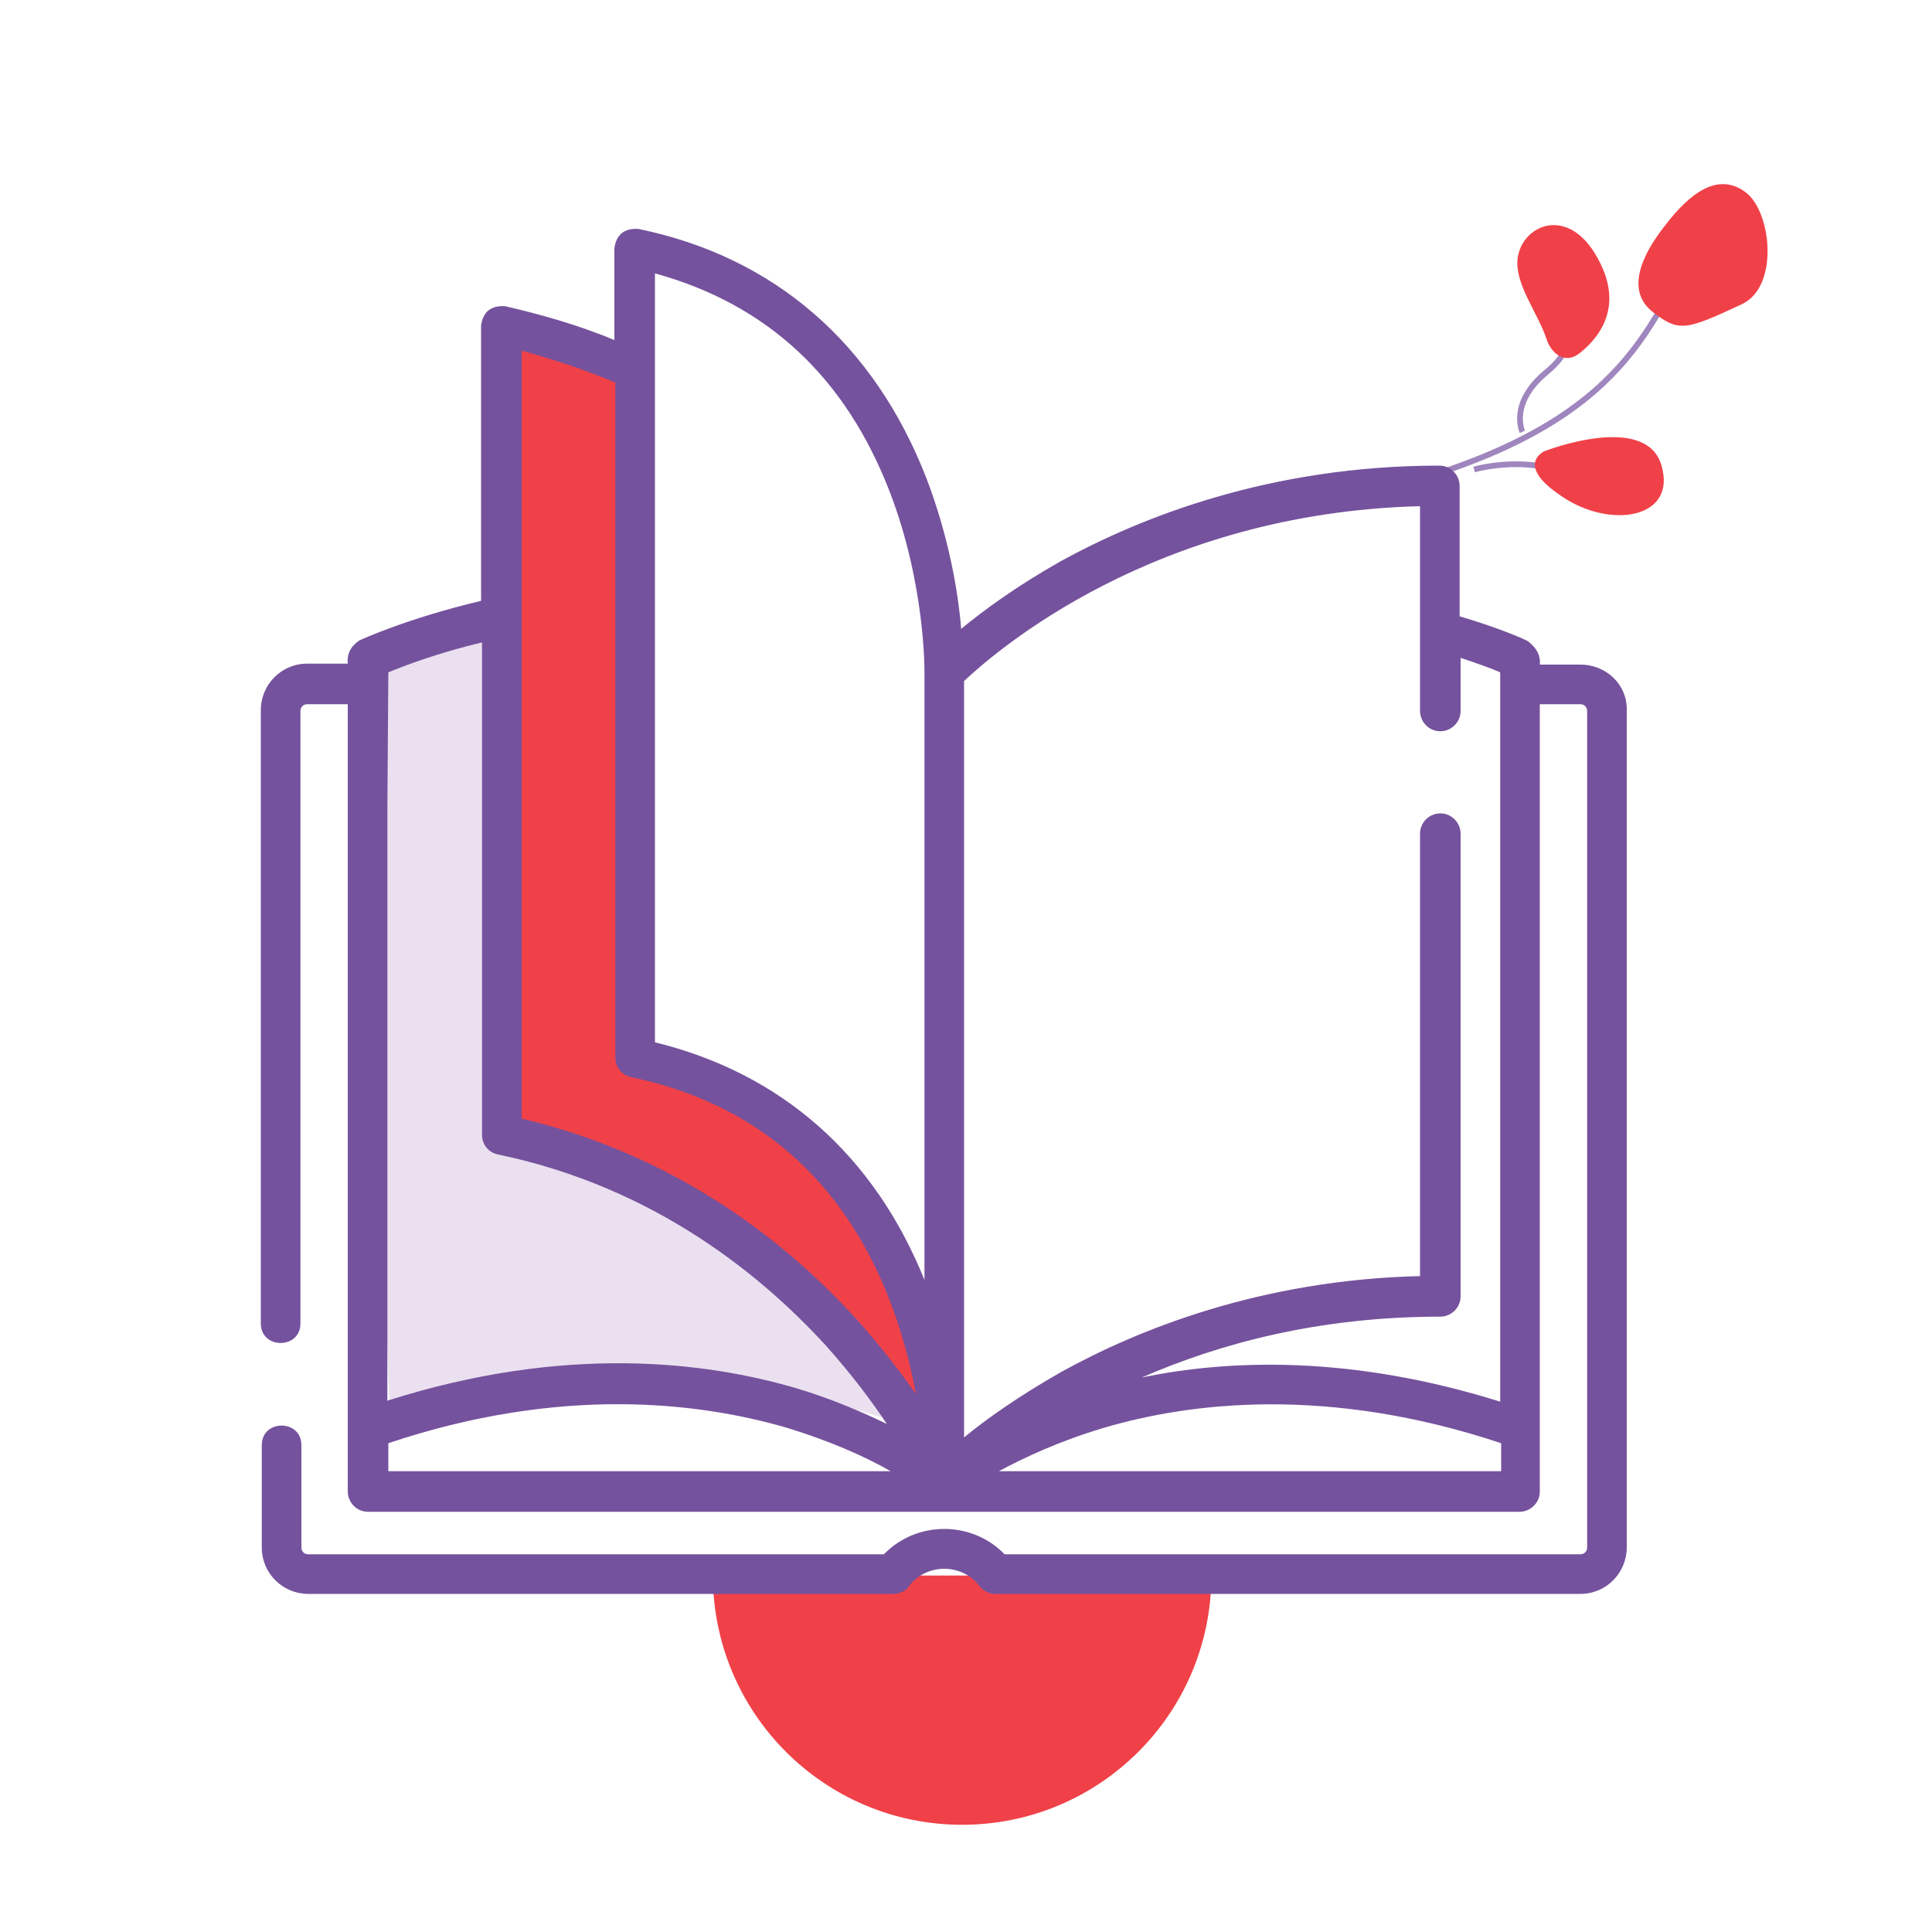 <svg xmlns="http://www.w3.org/2000/svg" xmlns:xlink="http://www.w3.org/1999/xlink" id="Livello_1" x="0px" y="0px" viewBox="0 0 200 200" style="enable-background:new 0 0 200 200;" xml:space="preserve"> <style type="text/css"> .st0{fill:none;stroke:#9F86BE;stroke-width:0.595;stroke-miterlimit:10;} .st1{fill:#F04148;} .st2{fill:#EAE0F0;} .st3{fill:#75529D;} </style> <g> <path class="st0" d="M136,52.3c28.7-5.7,33.4-15.4,38.2-24.6"></path> <path class="st0" d="M152.6,48.6c0,0,6.5-1.9,11.3,1.4"></path> <path class="st0" d="M157.6,44.7c0,0-1.4-2.9,2.4-6.1c3.7-3,2.8-6,1.9-6.8"></path> <path class="st1" d="M180.3,31.5c-5.8,2.7-6.5,2.9-9.2,0.8c-2.7-2.1-1.4-5.6,1.3-9c2.6-3.4,5.5-5.5,8.3-3.4 C183.4,21.9,184.2,29.7,180.3,31.5z"></path> <path class="st1" d="M159.9,46.7c0,0,10.5-4.1,12.1,1.5c1.6,5.5-5.3,6.6-10.3,3.2C156.7,48.1,159.9,46.7,159.9,46.7z"></path> <path class="st1" d="M163.6,36.5c2.1-1.7,4-4.5,2.4-8.5c-3-7.2-8.5-4.9-8.9-1.2c-0.3,2.6,2.1,5.6,3,8.3 C160.5,36.4,161.9,37.9,163.6,36.5z"></path> </g> <g> <path class="st1" d="M73.8,163.1c0,14.2,11.5,25.8,25.8,25.8c14.2,0,25.8-11.5,25.8-25.8L73.8,163.1z"></path> </g> <g> <path class="st2" d="M49.9,62.3l-12.6,4.1l3,78.7c0,0,42-4.8,55.5,3.7S79.1,120.3,54,115.9C51.9,113.4,49.9,62.3,49.9,62.3z"></path> <path class="st1" d="M67.2,109.6c11.5,0,30.6,26,30.6,26l-2.1,13.2c-11.3-22-43.8-31.6-43.8-31.6L54,36.3l12,1.6L67.2,109.6z"></path> <path class="st3" d="M163.6,68.8h-4.2c0.1-0.9-0.3-1.7-1.2-2.4c-0.1-0.1-2.7-1.3-7.1-2.6V50.3c0-1.1-0.9-2.1-2.1-2.1 c-17.6,0-31,5.4-39.2,9.9c-4.6,2.6-8,5.1-10.3,7c-0.3-3.8-1.3-9.6-3.6-15.6c-5.4-13.9-15.7-22.9-29.8-25.8c-1.5-0.1-2.3,0.6-2.5,2 v9.5c-3.6-1.5-7.4-2.6-11.3-3.5c-1.5-0.1-2.3,0.6-2.5,2v28.5c-7.6,1.8-12.4,4-12.6,4.1c-0.9,0.6-1.3,1.4-1.2,2.4h-4.2 c-2.7,0-4.8,2.2-4.8,4.8V137c0,2.7,4.1,2.7,4.1,0V73.6c0-0.4,0.3-0.7,0.7-0.7h4.2v81.5c0,1.1,0.9,2.1,2.1,2.1h119.2 c1.1,0,2.1-0.9,2.1-2.1V72.9h4.2c0.4,0,0.7,0.3,0.7,0.7v86.6c0,0.4-0.3,0.7-0.7,0.7H104c-3.4-3.5-9.1-3.5-12.5,0H31.9 c-0.4,0-0.7-0.3-0.7-0.7v-10.6c0-2.7-4.1-2.7-4.1,0v10.6c0,2.7,2.2,4.8,4.8,4.8h60.6c0.6,0,1.3-0.3,1.6-0.8c1.8-2.4,5.5-2.4,7.3,0 c0.4,0.5,1,0.8,1.6,0.8h60.6c2.7,0,4.8-2.2,4.8-4.8V73.6C168.5,70.9,166.3,68.8,163.6,68.8z M147,52.4v21.2c0,1.1,0.9,2.1,2.1,2.1 c1.1,0,2.1-0.9,2.1-2.1v-5.5c1.8,0.6,3.2,1.1,4.1,1.5v14.2v61.3c-15.3-4.8-28-4.4-37.1-2.5c8-3.5,18.3-6.3,30.9-6.3 c1.1,0,2.1-0.9,2.1-2.1V86.3c0-1.1-0.9-2.1-2.1-2.1c-1.1,0-2.1,0.9-2.1,2.1v45.8c-16.6,0.4-29.3,5.6-37.1,9.9 c-4.4,2.5-7.8,4.9-10.1,6.8V70.5C103,67.5,119.4,53.1,147,52.4L147,52.4z M67.8,28.3C79.4,31.5,87.5,39,92.1,50.9 c3.7,9.6,3.6,18.6,3.6,18.7c0,0,0,0,0,0v62.9c-5.2-12.9-14.8-21.4-27.9-24.6V28.3z M63.7,39.6v69.9c0,1,0.7,1.8,1.6,2 c12.9,2.7,21.9,10.5,26.8,23.1c1.3,3.4,2.2,6.8,2.7,9.7c-1.6-2.3-3.6-4.9-6.1-7.7c-6.7-7.4-18.1-16.9-34.7-20.8v-52c0,0,0,0,0,0 V36.3C57.3,37.2,60.6,38.3,63.7,39.6L63.7,39.6z M40.2,69.6c1.7-0.7,5.1-2,9.7-3.1v51c0,1,0.7,1.8,1.6,2 c16.4,3.4,27.5,12.7,34,19.8c2.6,2.9,4.7,5.7,6.3,8.1c-2.5-1.2-5.7-2.6-9.4-3.7c-9.2-2.7-23.8-4.6-42.3,1.3V83.8L40.2,69.6 L40.2,69.6z M40.2,149.4c17.9-6,32.1-4.2,40.9-1.7c4.7,1.4,8.5,3.1,11.1,4.6H40.2V149.4z M103.4,152.3c2.6-1.4,6.2-3.1,10.9-4.5 c8.8-2.6,23.1-4.4,41.1,1.6v2.9H103.4z"></path> </g> </svg>